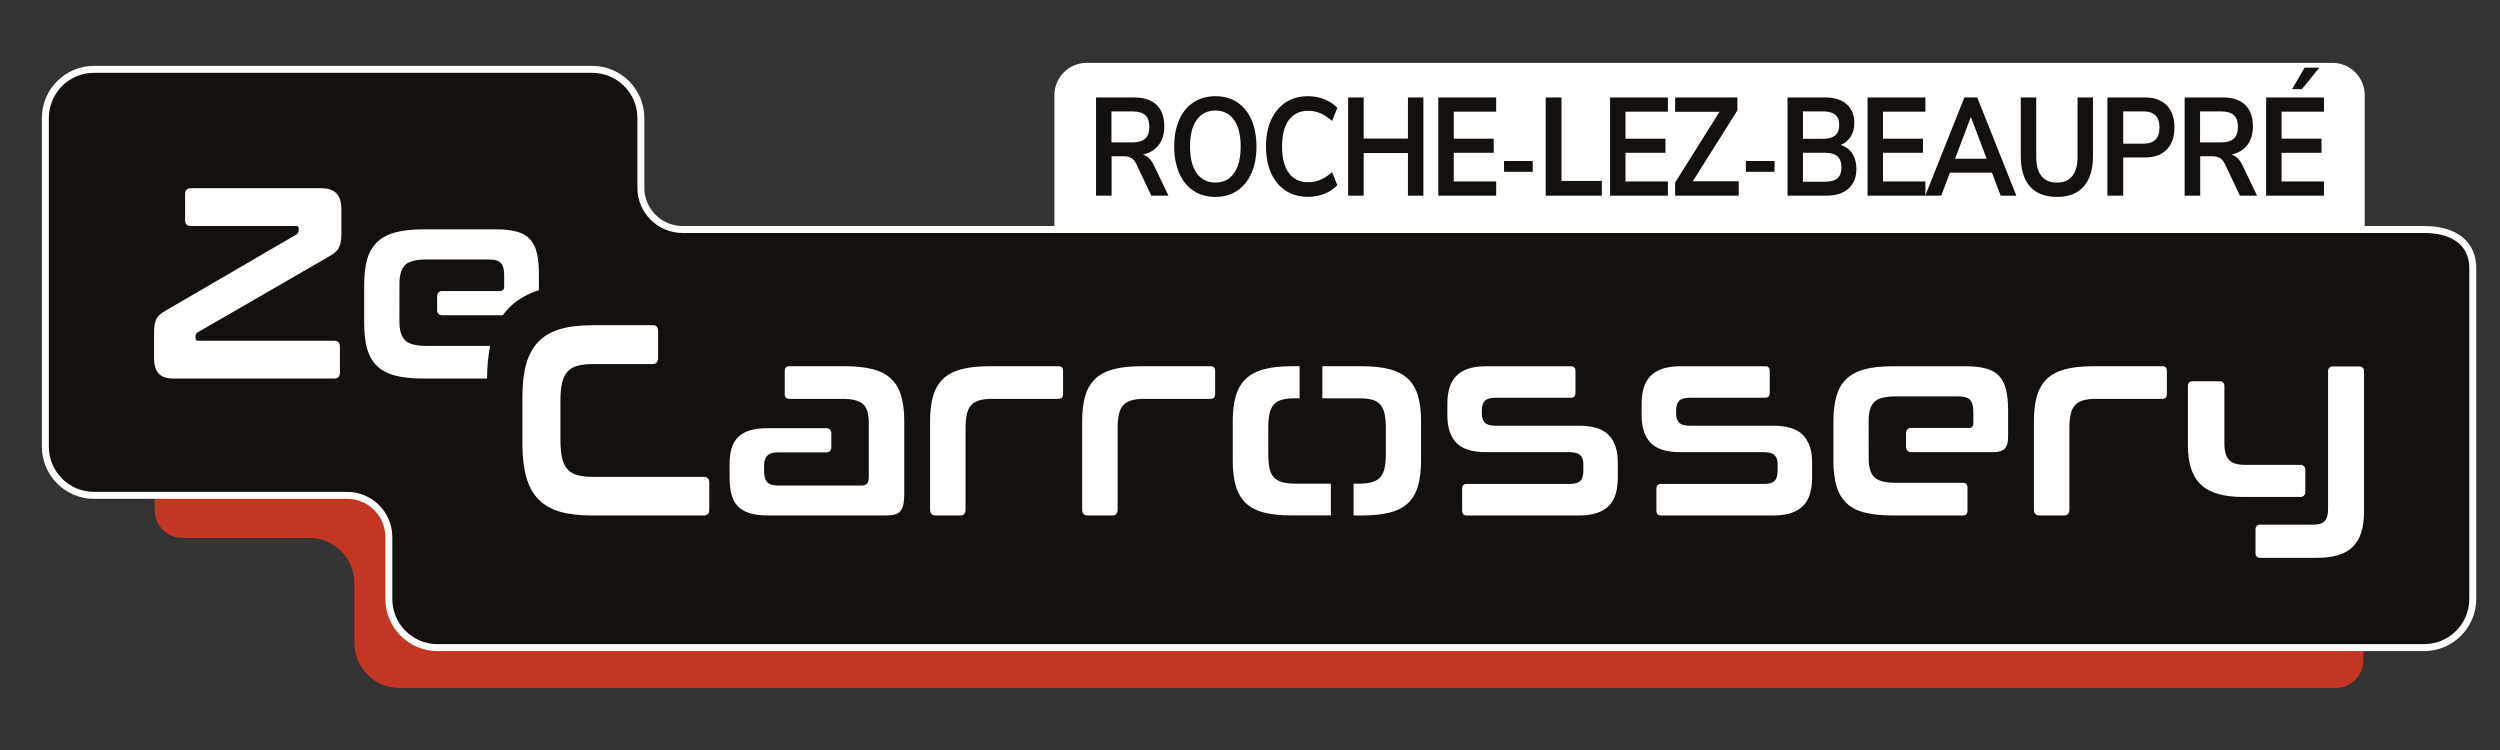<?xml version="1.0" encoding="UTF-8"?>
<svg xmlns="http://www.w3.org/2000/svg" viewBox="0 0 1257.6 377.28">
  <rect x="0" y="0" width="1257.6" height="377.28" fill="#333333" stroke="none"/>
  <defs>
    <style>
      .cls-1, .cls-2 {
        fill: #fff;
      }

      .cls-3 {
        fill: #c33623;
      }

      .cls-4 {
        fill: #13100d;
      }

      .cls-2 {
        stroke: #fff;
        stroke-miterlimit: 10;
        stroke-width: .66px;
      }
    </style>
  </defs>
  <g id="ROCHE-LEZ-BEAUPRÉ">
    <g>
      <path class="cls-2" d="M546.64,31.96h626.67c8.78,0,15.9,7.12,15.9,15.9V116.73H530.74V47.86c0-8.78,7.12-15.9,15.9-15.9Z"></path>
      <g>
        <path class="cls-4" d="M587.78,98.42h-8.63l-7.46-15.76c-.7-1.49-1.56-2.54-2.59-3.15-1.03-.61-2.32-.91-3.88-.91h-6.04v19.83h-7.83V49.03h19.24c4.93,0,8.68,1.25,11.25,3.75,2.57,2.5,3.85,6.11,3.85,10.82,0,3.78-.94,6.9-2.81,9.35-1.87,2.45-4.51,4.05-7.92,4.8,2.3,.7,4.15,2.55,5.55,5.53l7.27,15.13Zm-11.71-28.69c1.4-1.28,2.1-3.26,2.1-5.92s-.7-4.68-2.1-5.92c-1.4-1.24-3.6-1.86-6.6-1.86h-10.36v15.62h10.36c3,0,5.2-.64,6.6-1.93Z"></path>
        <path class="cls-4" d="M600.39,95.97c-3.1-2.05-5.5-5-7.18-8.83-1.69-3.83-2.53-8.31-2.53-13.45s.83-9.61,2.5-13.42c1.66-3.81,4.06-6.74,7.18-8.79,3.12-2.05,6.8-3.08,11.04-3.08s7.9,1.03,11,3.08c3.1,2.06,5.49,4.99,7.15,8.79,1.66,3.81,2.5,8.28,2.5,13.42s-.84,9.62-2.53,13.45c-1.69,3.83-4.08,6.77-7.18,8.83-3.1,2.06-6.75,3.08-10.94,3.08s-7.9-1.03-11-3.08Zm20.35-8.83c2.24-3.13,3.36-7.61,3.36-13.45s-1.12-10.31-3.36-13.42c-2.24-3.11-5.35-4.66-9.34-4.66s-7.16,1.55-9.4,4.66c-2.24,3.11-3.36,7.58-3.36,13.42s1.12,10.32,3.36,13.45c2.24,3.13,5.37,4.69,9.4,4.69s7.1-1.56,9.34-4.69Z"></path>
        <path class="cls-4" d="M646.75,95.93c-3.19-2.08-5.63-5.03-7.34-8.86-1.71-3.83-2.56-8.29-2.56-13.38s.85-9.54,2.56-13.35c1.71-3.81,4.15-6.75,7.34-8.83,3.18-2.08,6.91-3.12,11.19-3.12,2.92,0,5.67,.51,8.26,1.54,2.59,1.03,4.77,2.48,6.54,4.34l-2.65,6.59c-1.97-1.77-3.93-3.07-5.86-3.89-1.93-.82-3.99-1.23-6.17-1.23-4.19,0-7.43,1.54-9.71,4.62-2.28,3.08-3.42,7.52-3.42,13.31s1.14,10.3,3.42,13.38c2.28,3.08,5.52,4.62,9.71,4.62,2.18,0,4.23-.41,6.17-1.23,1.93-.82,3.88-2.11,5.86-3.89l2.65,6.59c-1.77,1.87-3.95,3.32-6.54,4.34-2.59,1.03-5.34,1.54-8.26,1.54-4.28,0-8.01-1.04-11.19-3.12Z"></path>
        <path class="cls-4" d="M708.25,49.03h7.77v49.39h-7.77v-21.44h-22.26v21.44h-7.83V49.03h7.83v20.67h22.26v-20.67Z"></path>
        <path class="cls-4" d="M723.53,98.42V49.03h29.1v7.15h-21.33v13.59h20.1v7.08h-20.1v14.43h21.33v7.15h-29.1Z"></path>
        <path class="cls-4" d="M756.6,86.43v-5.44h14.42v5.44h-14.42Z"></path>
        <path class="cls-4" d="M777.55,98.42V49.03h7.95v41.97h20.28v7.43h-28.24Z"></path>
        <path class="cls-4" d="M809.92,98.42V49.03h29.1v7.15h-21.33v13.59h20.1v7.08h-20.1v14.43h21.33v7.15h-29.1Z"></path>
        <path class="cls-4" d="M851.53,91.2h23.12v7.22h-32v-6.58l22.32-35.59h-22.32v-7.22h31.32v6.52l-22.44,35.66Z"></path>
        <path class="cls-4" d="M878.25,86.43v-5.44h14.42v5.44h-14.42Z"></path>
        <path class="cls-4" d="M931.78,77.26c1.38,2.1,2.07,4.67,2.07,7.71,0,4.2-1.33,7.5-3.98,9.88-2.65,2.38-6.3,3.57-10.94,3.57h-19.73V49.03h19.11c4.52,0,8.07,1.13,10.64,3.4,2.57,2.27,3.85,5.43,3.85,9.49,0,2.62-.61,4.88-1.82,6.8-1.21,1.92-2.89,3.32-5.02,4.2,2.51,.79,4.45,2.24,5.83,4.34Zm-24.82-7.43h10.05c5.47,0,8.2-2.31,8.2-6.94,0-2.33-.68-4.06-2.03-5.18-1.36-1.12-3.41-1.68-6.17-1.68h-10.05v13.8Zm17.39,19.83c1.31-1.17,1.97-2.99,1.97-5.46s-.67-4.32-2-5.54c-1.34-1.21-3.42-1.82-6.26-1.82h-11.1v14.57h11.1c2.88,0,4.97-.58,6.29-1.75Z"></path>
        <path class="cls-4" d="M939.46,98.42V49.03h29.1v7.15h-21.33v13.59h20.1v7.08h-20.1v14.43h21.33v7.15h-29.1Z"></path>
        <path class="cls-4" d="M1006.41,98.42l-4.38-11.56h-21.15l-4.38,11.56h-8.01l19.67-49.39h6.47l19.67,49.39h-7.89Zm-22.94-18.57h15.91l-7.95-21.02-7.95,21.02Z"></path>
        <path class="cls-4" d="M1021.15,93.8c-3.08-3.5-4.62-8.62-4.62-15.34v-29.42h7.77v29.92c0,4.25,.88,7.46,2.65,9.63,1.77,2.17,4.36,3.26,7.77,3.26s5.94-1.1,7.71-3.29c1.77-2.2,2.65-5.39,2.65-9.6v-29.92h7.77v29.42c0,6.68-1.54,11.78-4.62,15.31-3.08,3.53-7.58,5.29-13.5,5.29s-10.48-1.75-13.56-5.25Z"></path>
        <path class="cls-4" d="M1060.11,49.03h18.99c4.64,0,8.26,1.32,10.85,3.96,2.59,2.64,3.88,6.34,3.88,11.1s-1.29,8.48-3.88,11.14-6.21,3.99-10.85,3.99h-11.04v19.2h-7.95V49.03Zm18,23.26c5.47,0,8.2-2.71,8.2-8.13,0-2.76-.68-4.8-2.03-6.13-1.36-1.33-3.41-2-6.17-2h-10.05v16.25h10.05Z"></path>
        <path class="cls-4" d="M1135.39,98.42h-8.63l-7.46-15.76c-.7-1.49-1.56-2.54-2.59-3.15-1.03-.61-2.32-.91-3.88-.91h-6.04v19.83h-7.83V49.03h19.24c4.93,0,8.68,1.25,11.25,3.75,2.57,2.5,3.85,6.11,3.85,10.82,0,3.78-.94,6.9-2.81,9.35-1.87,2.45-4.51,4.05-7.92,4.8,2.3,.7,4.15,2.55,5.55,5.53l7.27,15.13Zm-11.71-28.69c1.4-1.28,2.1-3.26,2.1-5.92s-.7-4.68-2.1-5.92c-1.4-1.24-3.6-1.86-6.6-1.86h-10.36v15.62h10.36c3,0,5.2-.64,6.6-1.93Z"></path>
        <path class="cls-4" d="M1139.95,98.42V49.03h29.1v7.15h-21.33v13.59h20.1v7.08h-20.1v14.43h21.33v7.15h-29.1Zm18-53.6h-4.93l6.29-10.79h7.46l-8.82,10.79Z"></path>
      </g>
    </g>
  </g>
  <g id="logos">
    <g>
      <path class="cls-3" d="M178.26,293.33v30.01c0,12.56,10.18,22.75,22.75,22.75h973.98c7.66,0,13.87-6.21,13.87-13.87v-111.49H77.86v35.99c0,7.66,6.21,13.87,13.87,13.87h63.78c12.56,0,22.74,10.18,22.74,22.74Z"></path>
      <g>
        <path class="cls-4" d="M220.09,325.77c-13.5,0-24.49-10.98-24.49-24.49v-31.11c0-11.57-9.42-20.99-20.99-20.99H47.31c-13.5,0-24.49-10.98-24.49-24.49V59.37c0-13.5,10.98-24.49,24.49-24.49h250.59c13.5,0,24.49,10.98,24.49,24.49v35.08c0,11.57,9.42,20.99,20.99,20.99h876.03c15.33,0,24.49,7.25,24.49,19.4v166.44c0,13.5-10.98,24.49-24.49,24.49H220.09Z"></path>
        <path class="cls-1" d="M297.9,36.64c12.56,0,22.74,10.18,22.74,22.74v35.08c0,12.56,10.18,22.74,22.74,22.74h876.03c12.56,0,22.74,5.09,22.74,17.65v166.44c0,12.56-10.18,22.74-22.74,22.74H220.09c-12.56,0-22.74-10.18-22.74-22.74v-31.11c0-12.56-10.18-22.74-22.74-22.74H47.31c-12.56,0-22.74-10.18-22.74-22.74V59.37c0-12.56,10.18-22.74,22.74-22.74h250.59m0-3.5H47.31c-14.47,0-26.24,11.77-26.24,26.24V224.69c0,14.47,11.77,26.24,26.24,26.24h127.31c10.61,0,19.24,8.63,19.24,19.24v31.11c0,14.47,11.77,26.24,26.24,26.24h999.31c14.47,0,26.24-11.77,26.24-26.24V134.84c0-13.24-9.81-21.15-26.24-21.15H343.37c-10.61,0-19.24-8.63-19.24-19.24V59.37c0-14.47-11.77-26.24-26.24-26.24h0Z"></path>
      </g>
      <g>
        <path class="cls-1" d="M1159.67,247.6c0,1.32-1.07,2.39-2.39,2.39h-28.85c-20.22,0-27.83-8.34-27.83-26.26v-29.68c0-1.25,.93-2.27,2.07-2.27h14.21c1.14,0,2.07,1.01,2.07,2.27v28.86c0,8.2,3,10.94,10.61,10.94h27.72c1.32,0,2.39,1.07,2.39,2.39v11.35Zm11.44-13.74v-47.22c0-1.26,.94-2.29,2.09-2.29h13.92c1.15,0,2.09,1.02,2.09,2.29v70.46c0,16.55-7.11,23.52-23.96,23.52h-28.57c-1.14,0-2.07-1.01-2.07-2.27v-12.15c0-1.25,.93-2.27,2.07-2.27h26.94c5.12,0,7.49-1.78,7.49-7.93v-6.02"></path>
        <path class="cls-1" d="M161.87,94.7c6.57,0,9.86,3.47,9.86,10.39v12.44c0,1.64-.11,3.03-.31,4.17-.21,1.14-.54,2.14-1,3.01-.46,.87-1.08,1.62-1.87,2.26-.79,.64-1.81,1.32-3.06,2.05l-66.02,38.15c-.75,.46-1.12,1.14-1.12,2.05v.96c0,.82,.42,1.23,1.25,1.23h68.52c1.91,0,2.87,1,2.87,3.01v12.99c0,2.01-.96,3.01-2.87,3.01H87.36c-3.5,0-6.01-.84-7.55-2.53-1.54-1.69-2.31-4.26-2.31-7.73v-12.44c0-1.64,.08-3.03,.25-4.17,.17-1.14,.46-2.14,.87-3.01,.41-.86,1-1.62,1.75-2.26,.75-.64,1.75-1.32,3-2.05l65.77-38.29c.75-.46,1.12-1.14,1.12-2.05v-.96c0-.82-.42-1.23-1.25-1.23h-53.03c-1.91,0-2.87-1-2.87-3.01v-12.99c0-2,.96-3.01,2.87-3.01h65.88Z"></path>
        <path class="cls-1" d="M328.3,163.57c1.83,0,2.75,1,2.75,3.01v13.4c0,2.1-.92,3.15-2.75,3.15h-29.8c-3.25,0-5.93,.3-8.05,.89-2.12,.59-3.81,1.6-5.05,3.01-1.25,1.41-2.14,3.31-2.68,5.68-.54,2.37-.81,5.38-.81,9.03v19.42c0,3.65,.27,6.68,.81,9.09,.54,2.42,1.44,4.33,2.68,5.74,1.25,1.41,2.93,2.42,5.05,3.01,2.12,.59,4.8,.89,8.05,.89h55.54c1.83,0,2.75,1,2.75,3.01v13.4c0,2.01-.92,3.01-2.75,3.01h-56.29c-6.32,0-11.69-.64-16.1-1.91-4.41-1.28-8.01-3.35-10.8-6.22-2.79-2.87-4.83-6.61-6.12-11.21-1.29-4.6-1.94-10.19-1.94-16.75v-23.52c0-6.57,.64-12.12,1.94-16.68,1.29-4.56,3.33-8.27,6.12-11.15,2.79-2.87,6.38-4.97,10.8-6.29,4.41-1.32,9.78-1.98,16.1-1.98h30.55Z"></path>
        <path class="cls-1" d="M437.03,215.4v-2.6c0-2.19-.21-4.06-.62-5.61-.42-1.55-1.12-2.8-2.12-3.76-1-.96-2.37-1.66-4.12-2.12-1.75-.46-3.99-.68-6.74-.68h-26.43c-1.5,0-2.25-.82-2.25-2.46v-11.49c0-1.64,.75-2.46,2.25-2.46h28.18c5.57,0,10.28,.52,14.1,1.57,3.83,1.05,6.88,2.69,9.17,4.92,2.29,2.24,3.93,5.11,4.93,8.61,1,3.51,1.5,7.73,1.5,12.65v36.38c0,2.19-.15,3.99-.44,5.4-.29,1.41-.79,2.53-1.5,3.35-.71,.82-1.64,1.39-2.81,1.71-1.17,.32-2.66,.48-4.49,.48h-59.41c-3.66,0-6.72-.39-9.17-1.16-2.46-.77-4.43-1.94-5.93-3.49-1.5-1.55-2.56-3.56-3.18-6.02-.62-2.46-.94-5.38-.94-8.75v-6.56c0-2.82,.31-5.35,.94-7.59,.62-2.23,1.68-4.12,3.18-5.68,1.5-1.55,3.47-2.71,5.93-3.49,2.45-.77,5.51-1.16,9.17-1.16h29.54c1.34,0,2.42,1.08,2.42,2.42v7.33c0,1.34-1.08,2.42-2.42,2.42h-24.42c-2.58,0-4.39,.57-5.43,1.71-1.04,1.14-1.56,2.8-1.56,4.99v2.87c0,2.46,.52,4.26,1.56,5.4,1.04,1.14,2.85,1.71,5.43,1.71h42.06c1.33,0,2.27-.34,2.81-1.03,.54-.68,.81-1.89,.81-3.62v-12.04"></path>
        <path class="cls-1" d="M532.51,184.22c1.5,0,2.25,.82,2.25,2.46v11.49c0,1.64-.75,2.46-2.25,2.46h-33.2c-2.66,0-4.87,.25-6.62,.75-1.75,.5-3.14,1.32-4.18,2.46-1.04,1.14-1.77,2.69-2.18,4.65-.42,1.96-.62,4.36-.62,7.18v40.62c0,2.01-.92,3.01-2.75,3.01h-12.23c-1.91,0-2.87-1-2.87-3.01v-44.31c0-4.92,.5-9.14,1.5-12.65,1-3.51,2.64-6.38,4.93-8.61,2.29-2.23,5.32-3.87,9.11-4.92,3.79-1.05,8.51-1.57,14.17-1.57h34.95Z"></path>
        <path class="cls-1" d="M609.02,184.22c1.5,0,2.25,.82,2.25,2.46v11.49c0,1.64-.75,2.46-2.25,2.46h-33.2c-2.66,0-4.87,.25-6.62,.75-1.75,.5-3.14,1.32-4.18,2.46-1.04,1.14-1.77,2.69-2.18,4.65-.42,1.96-.62,4.36-.62,7.18v40.62c0,2.01-.92,3.01-2.75,3.01h-12.23c-1.91,0-2.87-1-2.87-3.01v-44.31c0-4.92,.5-9.14,1.5-12.65,1-3.51,2.64-6.38,4.93-8.61,2.29-2.23,5.32-3.87,9.11-4.92,3.79-1.05,8.51-1.57,14.17-1.57h34.95Z"></path>
        <path class="cls-1" d="M790.28,184.22c1.5,0,2.25,.82,2.25,2.46v10.94c0,1.64-.75,2.46-2.25,2.46h-37.98c-2.58,0-4.37,.53-5.37,1.57-1,1.05-1.5,2.58-1.5,4.58v2.05c0,1.82,.5,3.26,1.5,4.31,1,1.05,2.79,1.57,5.37,1.57h42.06c6.99,0,11.98,1.6,14.98,4.79,3,3.19,4.49,7.71,4.49,13.54v7.66c0,3.01-.33,5.7-1,8.07-.67,2.37-1.77,4.38-3.31,6.02-1.54,1.64-3.56,2.9-6.05,3.76-2.5,.87-5.58,1.3-9.24,1.3h-56.47c-1.5,0-2.25-.82-2.25-2.46v-10.94c0-1.64,.75-2.46,2.25-2.46h51.73c2.58,0,4.39-.5,5.43-1.5,1.04-1,1.56-2.69,1.56-5.06v-3.69c0-1.82-.52-3.24-1.56-4.24-1.04-1-2.85-1.5-5.43-1.5h-41.94c-6.99,0-11.98-1.57-14.98-4.72-3-3.15-4.49-7.73-4.49-13.74v-6.02c0-2.83,.33-5.4,1-7.73,.67-2.33,1.77-4.31,3.31-5.95,1.54-1.64,3.56-2.89,6.05-3.76,2.5-.86,5.57-1.3,9.24-1.3h42.6Z"></path>
        <path class="cls-1" d="M888.01,184.22c1.5,0,2.25,.82,2.25,2.46v10.94c0,1.64-.75,2.46-2.25,2.46h-37.98c-2.58,0-4.37,.53-5.37,1.57-1,1.05-1.5,2.58-1.5,4.58v2.05c0,1.82,.5,3.26,1.5,4.31,1,1.05,2.79,1.57,5.37,1.57h42.06c6.99,0,11.98,1.6,14.98,4.79,3,3.19,4.49,7.71,4.49,13.54v7.66c0,3.01-.33,5.7-1,8.07-.67,2.37-1.77,4.38-3.31,6.02-1.54,1.64-3.56,2.9-6.05,3.76-2.5,.87-5.58,1.3-9.24,1.3h-56.47c-1.5,0-2.25-.82-2.25-2.46v-10.94c0-1.64,.75-2.46,2.25-2.46h51.73c2.58,0,4.39-.5,5.43-1.5,1.04-1,1.56-2.69,1.56-5.06v-3.69c0-1.82-.52-3.24-1.56-4.24-1.04-1-2.85-1.5-5.43-1.5h-41.94c-6.99,0-11.98-1.57-14.98-4.72-3-3.15-4.49-7.73-4.49-13.74v-6.02c0-2.83,.33-5.4,1-7.73,.67-2.33,1.77-4.31,3.31-5.95,1.54-1.64,3.56-2.89,6.05-3.76,2.5-.86,5.57-1.3,9.24-1.3h42.6Z"></path>
        <path class="cls-1" d="M940.01,227.43v3.28c0,4.29,.94,7.38,2.81,9.3,1.87,1.91,5.51,2.87,10.92,2.87h33.74c1.5,0,2.25,.82,2.25,2.46v11.49c0,1.64-.75,2.46-2.25,2.46h-35.49c-5.66,0-10.38-.5-14.17-1.5-3.79-1-6.82-2.62-9.11-4.85-2.29-2.23-3.93-5.1-4.93-8.61-1-3.51-1.5-7.73-1.5-12.65v-19.69c0-4.92,.5-9.14,1.5-12.65,1-3.51,2.64-6.38,4.93-8.61,2.29-2.23,5.32-3.87,9.11-4.92,3.79-1.05,8.51-1.57,14.17-1.57h36.57c4.24,0,7.76,.39,10.55,1.16,2.79,.78,4.99,2.05,6.62,3.83,1.62,1.78,2.76,4.1,3.43,6.97,.67,2.87,1,6.36,1,10.46v12.99c0,2.92-.58,4.95-1.75,6.09-1.17,1.14-2.96,1.71-5.37,1.71h-41.8c-1.34,0-2.42-1.08-2.42-2.42v-7.34c0-1.34,1.08-2.42,2.42-2.42h29.31c1.41,0,2.12-.77,2.12-2.33v-5.74c0-2.82-.54-4.83-1.62-6.02-1.08-1.18-3.08-1.78-5.99-1.78h-31.33c-5.41,0-9.05,.94-10.92,2.8-1.87,1.87-2.81,4.99-2.81,9.37v3.69"></path>
        <path class="cls-1" d="M1087.78,184.22c1.5,0,2.25,.82,2.25,2.46v11.49c0,1.64-.75,2.46-2.25,2.46h-33.2c-2.66,0-4.87,.25-6.62,.75-1.75,.5-3.14,1.32-4.18,2.46-1.04,1.14-1.77,2.69-2.18,4.65-.42,1.96-.62,4.36-.62,7.18v40.62c0,2.01-.92,3.01-2.75,3.01h-12.23c-1.91,0-2.87-1-2.87-3.01v-44.31c0-4.92,.5-9.14,1.5-12.65,1-3.51,2.64-6.38,4.93-8.61,2.29-2.23,5.32-3.87,9.11-4.92,3.79-1.05,8.51-1.57,14.17-1.57h34.95Z"></path>
        <path class="cls-1" d="M200.94,146.39v-3.69c0-4.38,.94-7.5,2.81-9.37,1.87-1.87,5.51-2.8,10.92-2.8h31.33c2.91,0,4.91,.59,5.99,1.78,1.08,1.19,1.62,3.19,1.62,6.02v5.74c0,1.55-.71,2.33-2.12,2.33h-29.18c-1.33,0-2.41,1.08-2.41,2.41v7.36c0,1.33,1.08,2.41,2.41,2.41h30.62c1.26-1.77,2.69-3.38,4.27-4.84,3.69-3.39,8.31-5.97,13.88-7.76v-8.19c0-4.1-.33-7.59-1-10.46-.67-2.87-1.81-5.2-3.43-6.97-1.62-1.78-3.83-3.05-6.62-3.83-2.79-.77-6.3-1.16-10.55-1.16h-36.57c-5.66,0-10.38,.52-14.17,1.57-3.79,1.05-6.82,2.69-9.11,4.92-2.29,2.24-3.93,5.11-4.93,8.61-1,3.51-1.5,7.73-1.5,12.65v19.69c0,4.92,.5,9.14,1.5,12.65,1,3.51,2.64,6.38,4.93,8.61,2.29,2.24,5.32,3.85,9.11,4.85,3.79,1,8.51,1.5,14.17,1.5h32.1c.04-6.13,.56-11.6,1.56-16.41h-31.92c-5.41,0-9.05-.96-10.92-2.87-1.87-1.91-2.81-5.01-2.81-9.3v-3.28"></path>
        <g>
          <path class="cls-1" d="M713.36,199.33c-1-3.51-2.64-6.38-4.93-8.61-2.29-2.23-5.35-3.87-9.17-4.92-3.83-1.05-8.53-1.57-14.1-1.57h-19.97v16.14h18.22c2.75,0,4.99,.23,6.74,.68,1.75,.46,3.14,1.28,4.18,2.46,1.04,1.19,1.77,2.74,2.18,4.65,.41,1.91,.62,4.29,.62,7.11v12.99c0,2.92-.21,5.33-.62,7.25-.42,1.91-1.14,3.44-2.18,4.58-1.04,1.14-2.43,1.96-4.18,2.46-1.75,.5-3.99,.75-6.74,.75h-2.51v16h4.25c5.57,0,10.28-.5,14.1-1.5,3.83-1,6.88-2.62,9.17-4.85,2.29-2.23,3.93-5.1,4.93-8.62,1-3.51,1.5-7.73,1.5-12.65v-19.69c0-4.92-.5-9.14-1.5-12.65Z"></path>
          <path class="cls-1" d="M669.48,243.29h-17.9c-2.66,0-4.87-.25-6.61-.75-1.75-.5-3.14-1.32-4.18-2.46-1.04-1.14-1.77-2.67-2.18-4.58-.42-1.91-.62-4.33-.62-7.25v-12.99c0-2.82,.21-5.2,.62-7.11,.41-1.91,1.14-3.46,2.18-4.65,1.04-1.18,2.43-2,4.18-2.46,1.75-.46,3.95-.68,6.61-.68h2.18v-16.14h-3.93c-5.66,0-10.38,.52-14.17,1.57-3.79,1.05-6.82,2.69-9.11,4.92-2.29,2.24-3.93,5.11-4.93,8.61-1,3.51-1.5,7.73-1.5,12.65v19.69c0,4.92,.5,9.14,1.5,12.65,1,3.51,2.64,6.38,4.93,8.62,2.29,2.24,5.32,3.85,9.11,4.85,3.79,1,8.51,1.5,14.17,1.5h19.64v-16Z"></path>
        </g>
      </g>
    </g>
  </g>
</svg>
